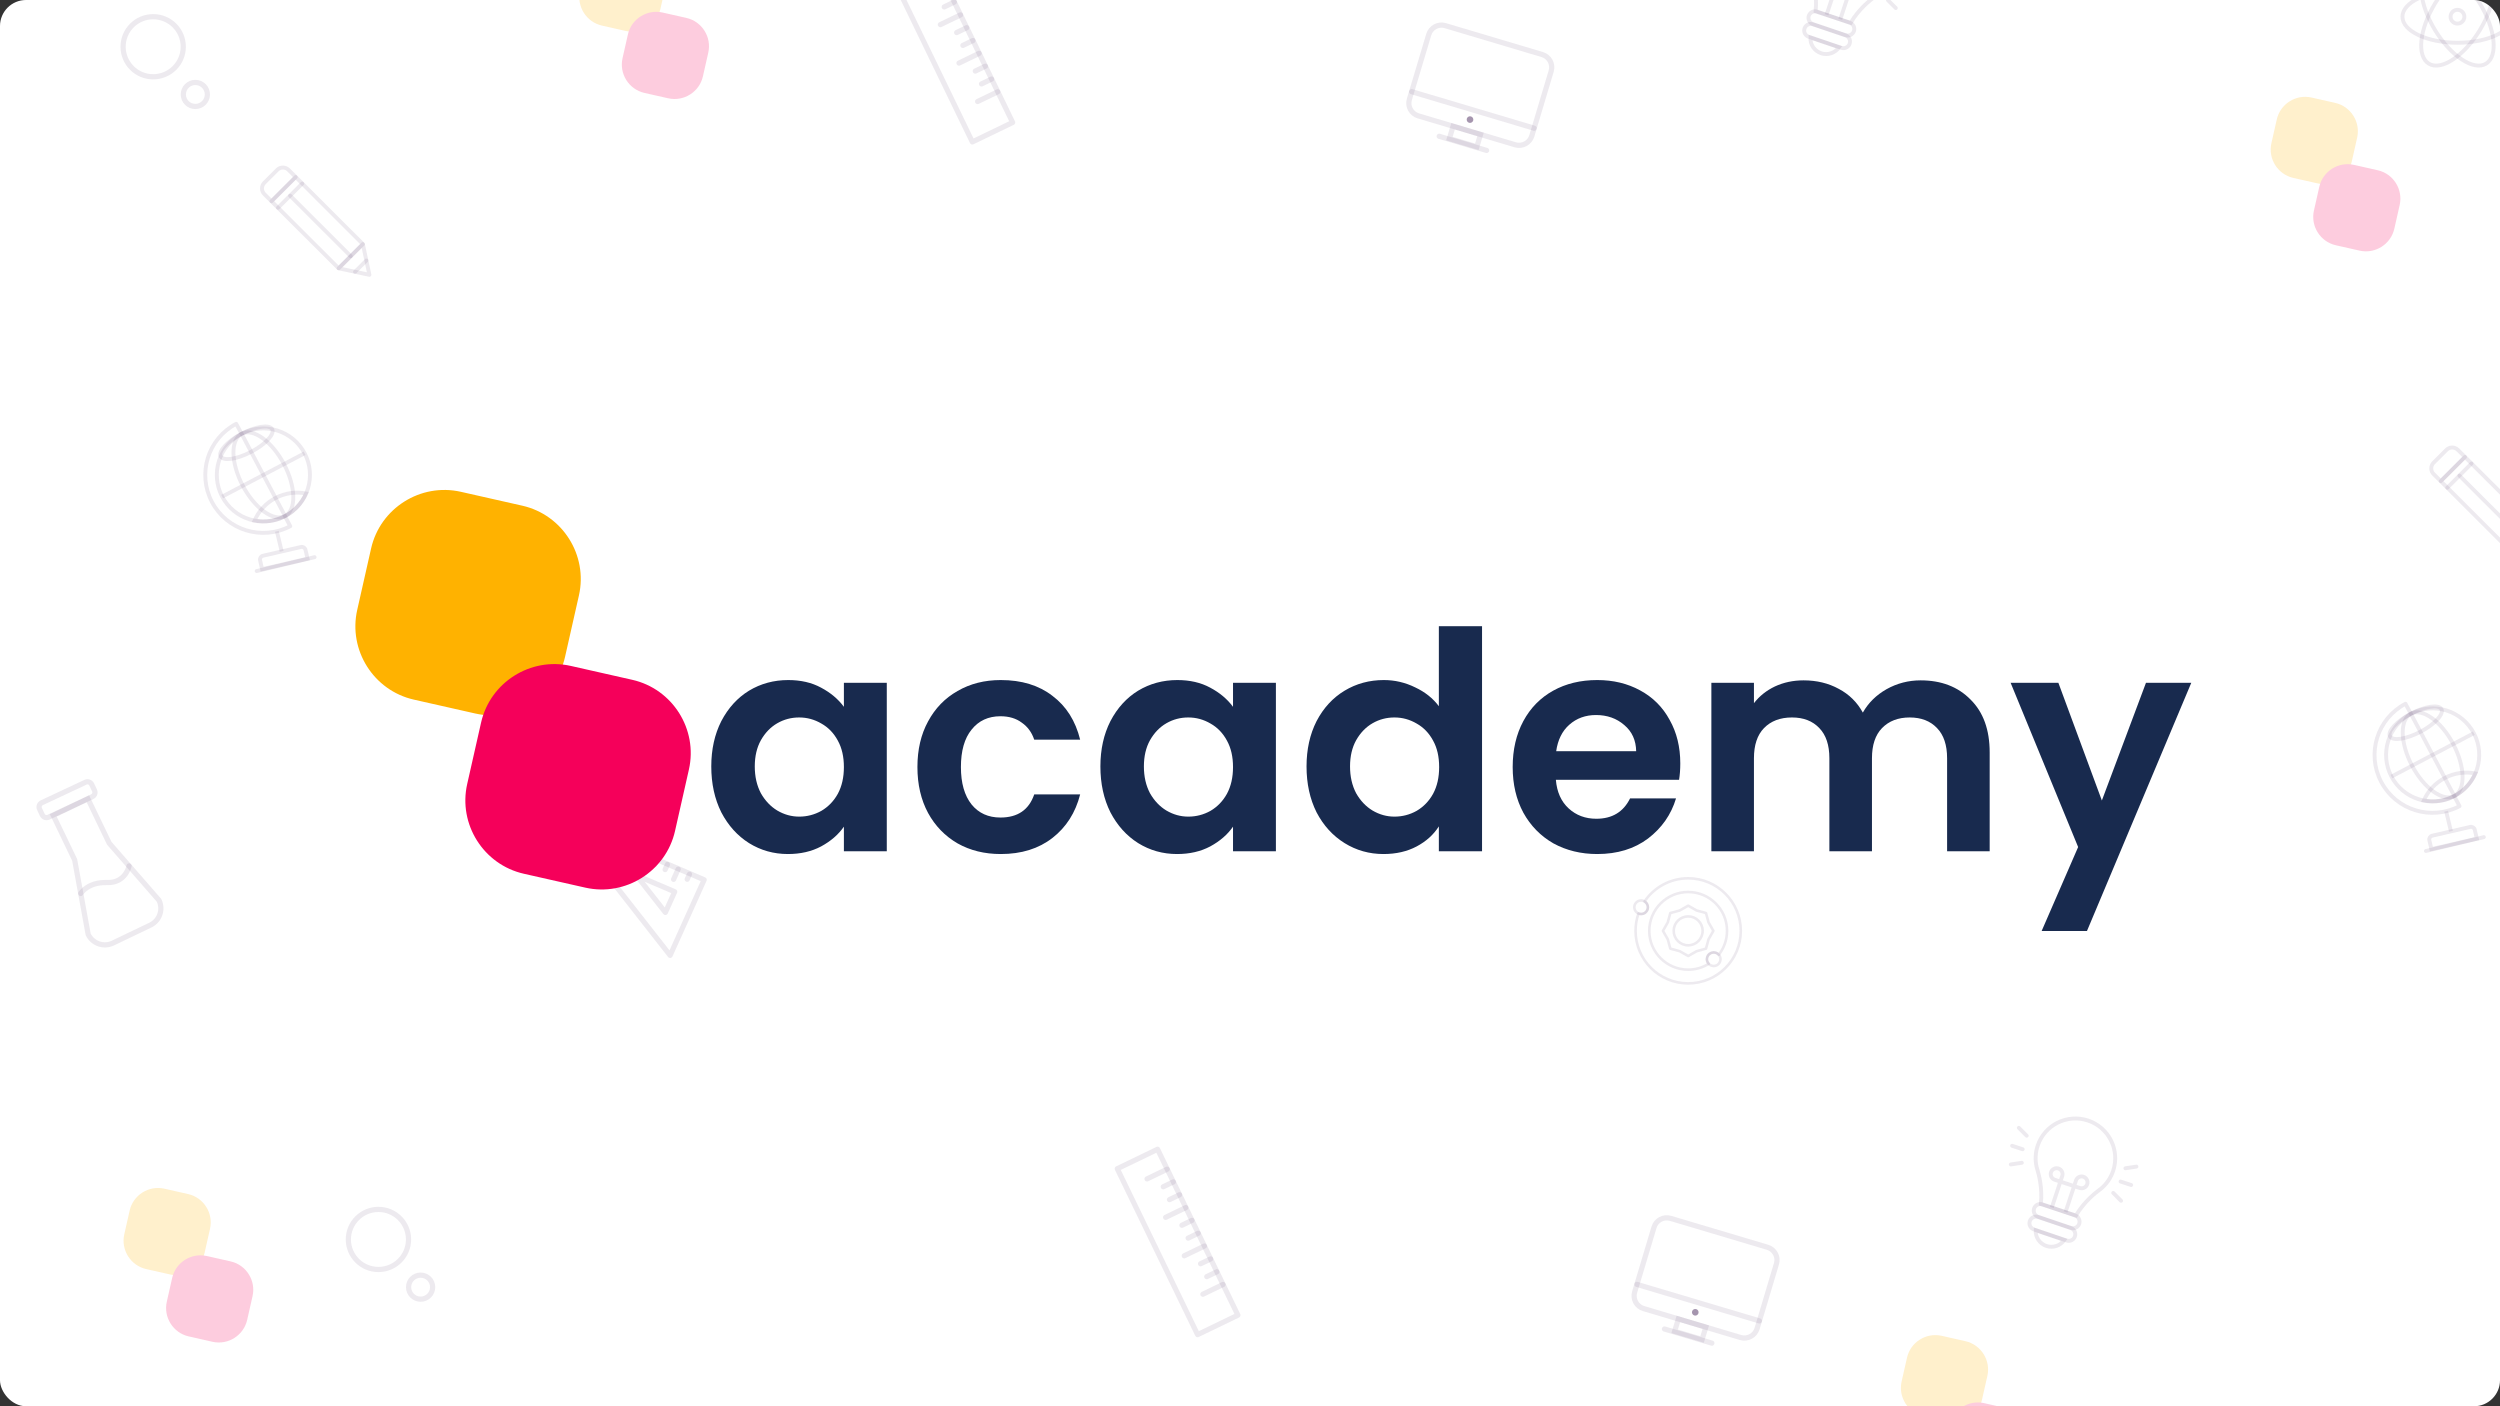 <svg xmlns="http://www.w3.org/2000/svg" width="1920" height="1080" viewBox="0 0 1920 1080" fill="none"><rect x="0" y="0" width="1920" height="1080" fill="#333333" stroke="none"/><g clip-path="url(#clip0_1386_17031)"><rect width="1920" height="1080" rx="20" fill="white"></rect><path d="M1265.58 696.763C1265.58 699.634 1263.24 701.966 1260.37 701.966C1257.49 701.966 1255.16 699.634 1255.16 696.763C1255.16 693.892 1257.49 691.56 1260.37 691.56C1263.24 691.56 1265.58 693.885 1265.58 696.763Z" stroke="#4D2C5E" stroke-opacity="0.1" stroke-width="2" stroke-miterlimit="10" stroke-linecap="round" stroke-linejoin="round"></path><path d="M1316.12 741.889C1319 741.889 1321.33 739.559 1321.33 736.686C1321.33 733.812 1319 731.482 1316.12 731.482C1313.25 731.482 1310.91 733.812 1310.91 736.686C1310.91 739.559 1313.25 741.889 1316.12 741.889Z" stroke="#4D2C5E" stroke-opacity="0.1" stroke-width="2" stroke-miterlimit="10" stroke-linecap="round" stroke-linejoin="round"></path><path d="M1296.51 725.988C1302.65 725.988 1307.62 721.02 1307.62 714.892C1307.62 708.763 1302.65 703.795 1296.51 703.795C1290.37 703.795 1285.4 708.763 1285.4 714.892C1285.4 721.02 1290.37 725.988 1296.51 725.988Z" stroke="#4D2C5E" stroke-opacity="0.1" stroke-width="2" stroke-miterlimit="10" stroke-linecap="round" stroke-linejoin="round"></path><path d="M1315.87 714.891L1312.16 721.36L1310.2 728.562L1302.99 730.519L1296.51 734.226L1290.03 730.519L1282.81 728.562L1280.85 721.36L1277.14 714.891L1280.85 708.416L1282.81 701.214L1290.03 699.258L1296.51 695.551L1302.99 699.258L1310.2 701.214L1312.16 708.416L1315.87 714.891Z" stroke="#4D2C5E" stroke-opacity="0.1" stroke-width="2" stroke-miterlimit="10" stroke-linecap="round" stroke-linejoin="round"></path><path d="M1310.91 736.685C1310.91 733.814 1313.25 731.482 1316.12 731.482C1317.68 731.482 1319.07 732.167 1320.02 733.245C1323.99 728.181 1326.36 721.815 1326.36 714.886C1326.36 698.416 1312.99 685.066 1296.5 685.066C1280.01 685.066 1266.64 698.416 1266.64 714.886C1266.64 731.355 1280.01 744.705 1296.5 744.705C1302.3 744.705 1307.7 743.051 1312.28 740.198C1311.44 739.272 1310.91 738.042 1310.91 736.685Z" stroke="#4D2C5E" stroke-opacity="0.1" stroke-width="2" stroke-miterlimit="10" stroke-linecap="round" stroke-linejoin="round"></path><path d="M1296.51 674.539C1282.58 674.539 1270.29 681.584 1263.03 692.299C1264.55 693.207 1265.58 694.867 1265.58 696.769C1265.58 699.64 1263.24 701.972 1260.37 701.972C1259.66 701.972 1258.98 701.826 1258.37 701.572C1256.91 705.745 1256.11 710.222 1256.11 714.892C1256.11 737.176 1274.2 755.244 1296.51 755.244C1318.83 755.244 1336.92 737.176 1336.92 714.892C1336.92 692.607 1318.82 674.539 1296.51 674.539Z" stroke="#4D2C5E" stroke-opacity="0.1" stroke-width="2" stroke-miterlimit="10" stroke-linecap="round" stroke-linejoin="round"></path><path d="M1417.41 27.031L1392.34 18.528C1389.69 17.632 1388.28 14.757 1389.17 12.112C1390.07 9.466 1392.95 8.054 1395.59 8.95L1420.66 17.453C1423.31 18.349 1424.72 21.224 1423.83 23.862C1422.93 26.515 1420.06 27.935 1417.41 27.031Z" stroke="#4D2C5E" stroke-opacity="0.1" stroke-width="3" stroke-miterlimit="10"></path><path d="M1414.11 36.724L1389.04 28.221C1386.4 27.325 1384.98 24.45 1385.88 21.812C1386.78 19.166 1389.65 17.754 1392.3 18.65L1417.37 27.146C1420.02 28.042 1421.44 30.917 1420.54 33.563C1419.63 36.208 1416.76 37.62 1414.11 36.724Z" stroke="#4D2C5E" stroke-opacity="0.1" stroke-width="3" stroke-miterlimit="10"></path><path d="M1391.83 -17.197C1391.86 -17.111 1391.88 -17.032 1391.91 -16.946C1392.47 -15.161 1395.77 -3.848 1394.39 8.706L1421.28 17.567C1427.66 6.663 1437.06 -0.456 1438.57 -1.561C1438.64 -1.611 1438.71 -1.661 1438.78 -1.711C1439.51 -2.234 1440.22 -2.794 1440.91 -3.389C1444.96 -6.88 1448.15 -11.476 1449.94 -16.91C1455.23 -32.912 1446.53 -50.169 1430.51 -55.453C1414.49 -60.737 1397.21 -52.048 1391.92 -36.045C1390.11 -30.604 1389.93 -25.019 1391.11 -19.807C1391.31 -18.932 1391.55 -18.057 1391.83 -17.197Z" stroke="#4D2C5E" stroke-opacity="0.1" stroke-width="3" stroke-miterlimit="10"></path><path d="M1390.41 28.809C1390.11 34.114 1393.39 39.168 1398.68 40.918C1403.91 42.638 1409.47 40.595 1412.43 36.272L1390.41 28.809Z" stroke="#4D2C5E" stroke-opacity="0.1" stroke-width="3" stroke-miterlimit="10"></path><path d="M1402.81 11.337L1410.8 -12.845C1411.59 -15.225 1410.29 -17.792 1407.91 -18.581C1405.53 -19.369 1402.96 -18.072 1402.17 -15.691C1401.38 -13.311 1402.68 -10.745 1405.06 -9.956L1414.65 -6.794" stroke="#4D2C5E" stroke-opacity="0.1" stroke-width="3" stroke-miterlimit="10"></path><path d="M1413.35 14.815L1421.34 -9.368C1422.13 -11.748 1424.7 -13.039 1427.08 -12.257C1429.47 -11.469 1430.76 -8.902 1429.98 -6.522C1429.19 -4.141 1426.62 -2.851 1424.23 -3.632L1414.64 -6.794" stroke="#4D2C5E" stroke-opacity="0.1" stroke-width="3" stroke-miterlimit="10"></path><path d="M1449.96 0.16L1455.97 6.197" stroke="#4D2C5E" stroke-opacity="0.1" stroke-width="3" stroke-miterlimit="10" stroke-linecap="round"></path><path d="M1163.72 111.199L1089.28 88.992C1083.87 87.379 1080.79 81.689 1082.41 76.282L1097.28 26.562C1098.89 21.155 1104.59 18.086 1110 19.699L1184.44 41.906C1189.86 43.519 1192.93 49.21 1191.31 54.617L1176.45 104.337C1174.83 109.737 1169.13 112.812 1163.72 111.199Z" stroke="#4D2C5E" stroke-opacity="0.1" stroke-width="4" stroke-miterlimit="10" stroke-linecap="round"></path><path d="M1084.16 70.402L1178.2 98.457" stroke="#4D2C5E" stroke-opacity="0.1" stroke-width="4" stroke-miterlimit="10" stroke-linecap="round"></path><path d="M1131.41 92.578C1131.01 93.927 1129.58 94.696 1128.23 94.292C1126.88 93.889 1126.11 92.465 1126.52 91.116C1126.92 89.768 1128.35 88.999 1129.7 89.402C1131.05 89.805 1131.82 91.23 1131.41 92.578Z" fill="#4D2C5E" fill-opacity="0.5"></path><path d="M1137.05 103.25L1115.97 96.961L1113.13 106.459L1134.21 112.748L1137.05 103.25Z" stroke="#4D2C5E" stroke-opacity="0.1" stroke-width="4" stroke-miterlimit="10" stroke-linecap="round"></path><path d="M1105.31 104.671L1141.7 115.529" stroke="#4D2C5E" stroke-opacity="0.1" stroke-width="4" stroke-miterlimit="10" stroke-linecap="round"></path><path d="M1887.33 32.843C1910.67 32.843 1929.58 23.888 1929.58 12.842C1929.58 1.796 1910.67 -7.159 1887.33 -7.159C1864 -7.159 1845.08 1.796 1845.08 12.842C1845.08 23.888 1864 32.843 1887.33 32.843Z" stroke="#4D2C5E" stroke-opacity="0.1" stroke-width="3" stroke-miterlimit="10" stroke-linecap="round" stroke-linejoin="round"></path><path d="M1904.42 23.267C1916.55 3.363 1918.73 -17.428 1909.29 -23.172C1899.84 -28.916 1882.34 -17.438 1870.21 2.466C1858.07 22.37 1855.9 43.161 1865.34 48.905C1874.79 54.649 1892.29 43.171 1904.42 23.267Z" stroke="#4D2C5E" stroke-opacity="0.1" stroke-width="3" stroke-miterlimit="10" stroke-linecap="round" stroke-linejoin="round"></path><path d="M1909.28 48.897C1918.72 43.153 1916.55 22.361 1904.41 2.458C1892.28 -17.446 1874.78 -28.925 1865.34 -23.181C1855.89 -17.437 1858.07 3.355 1870.2 23.259C1882.33 43.162 1899.83 54.641 1909.28 48.897Z" stroke="#4D2C5E" stroke-opacity="0.1" stroke-width="3" stroke-miterlimit="10" stroke-linecap="round" stroke-linejoin="round"></path><path d="M1887.33 18.136C1890.26 18.136 1892.63 15.766 1892.63 12.841C1892.63 9.917 1890.26 7.547 1887.33 7.547C1884.4 7.547 1882.03 9.917 1882.03 12.841C1882.03 15.766 1884.4 18.136 1887.33 18.136Z" stroke="#4D2C5E" stroke-opacity="0.1" stroke-width="3" stroke-miterlimit="10" stroke-linecap="round" stroke-linejoin="round"></path><path d="M1902.2 644.078L1867.31 652.121L1865.74 645.33C1865.38 643.756 1866.36 642.189 1867.93 641.822L1897.11 635.09C1898.69 634.73 1900.26 635.705 1900.63 637.279L1902.2 644.078Z" stroke="#4D2C5E" stroke-opacity="0.1" stroke-width="3" stroke-miterlimit="10" stroke-linecap="round"></path><path d="M1890.73 607.557C1906.11 595.174 1908.52 572.686 1896.12 557.329C1883.72 541.972 1861.21 539.56 1845.83 551.943C1830.45 564.325 1828.04 586.813 1840.43 602.17C1852.83 617.528 1875.35 619.939 1890.73 607.557Z" stroke="#4D2C5E" stroke-opacity="0.1" stroke-width="3" stroke-miterlimit="10"></path><path d="M1884.93 611.35L1851.57 548.159L1847.4 540.49C1825.66 551.937 1817.33 578.817 1828.79 600.534C1840.25 622.25 1867.17 630.57 1888.91 619.124L1884.84 611.403" stroke="#4D2C5E" stroke-opacity="0.1" stroke-width="3" stroke-miterlimit="10" stroke-linecap="round" stroke-linejoin="round"></path><path d="M1858.92 562.005C1869.84 556.255 1877.05 548.485 1875.03 544.651C1873 540.816 1862.51 542.37 1851.59 548.12C1840.67 553.87 1833.46 561.64 1835.48 565.474C1837.51 569.308 1848 567.755 1858.92 562.005Z" stroke="#4D2C5E" stroke-opacity="0.1" stroke-width="3" stroke-miterlimit="10"></path><path d="M1861.48 614.821C1869.19 616.305 1877.44 615.293 1884.92 611.35C1892.41 607.407 1897.91 601.185 1901.04 593.997C1893.33 592.512 1885.08 593.524 1877.6 597.467C1870.11 601.41 1864.61 607.632 1861.48 614.821Z" stroke="#4D2C5E" stroke-opacity="0.1" stroke-width="3" stroke-miterlimit="10"></path><path d="M1884.95 611.311C1893.69 606.712 1893.3 588.837 1884.09 571.386C1874.88 553.936 1860.33 543.518 1851.59 548.117C1842.86 552.717 1843.24 570.592 1852.46 588.042C1861.67 605.492 1876.22 615.91 1884.95 611.311Z" stroke="#4D2C5E" stroke-opacity="0.1" stroke-width="3" stroke-miterlimit="10"></path><path d="M1836.61 596.41L1899.88 563.098" stroke="#4D2C5E" stroke-opacity="0.1" stroke-width="3" stroke-miterlimit="10"></path><path d="M1878.63 623.014L1882.33 638.396" stroke="#4D2C5E" stroke-opacity="0.1" stroke-width="3" stroke-miterlimit="10"></path><path d="M1863.12 653.552L1907.59 642.9" stroke="#4D2C5E" stroke-opacity="0.1" stroke-width="3" stroke-miterlimit="10" stroke-linecap="round"></path><path d="M1926.07 421.051L1944.68 402.462L1893.1 350.953L1874.49 369.542L1926.07 421.051Z" stroke="#4D2C5E" stroke-opacity="0.1" stroke-width="3" stroke-miterlimit="10" stroke-linecap="round" stroke-linejoin="round"></path><path d="M1869 355.37L1878.9 345.486C1881.31 343.08 1885.21 343.08 1887.62 345.486L1893.09 350.951L1874.48 369.541L1869 364.075C1866.6 361.67 1866.6 357.767 1869 355.37Z" stroke="#4D2C5E" stroke-opacity="0.1" stroke-width="3" stroke-miterlimit="10" stroke-linecap="round" stroke-linejoin="round"></path><path d="M1898.12 355.967L1879.51 374.565" stroke="#4D2C5E" stroke-opacity="0.1" stroke-width="3" stroke-miterlimit="10" stroke-linecap="round" stroke-linejoin="round"></path><path d="M1935.37 411.753L1888.82 365.271" stroke="#4D2C5E" stroke-opacity="0.1" stroke-width="3" stroke-miterlimit="10" stroke-linecap="round" stroke-linejoin="round"></path><path d="M471.088 645.757L467.573 653.555" stroke="#4D2C5E" stroke-opacity="0.1" stroke-width="4" stroke-miterlimit="10" stroke-linecap="round" stroke-linejoin="round"></path><path d="M495.955 656.651L492.439 664.45" stroke="#4D2C5E" stroke-opacity="0.1" stroke-width="4" stroke-miterlimit="10" stroke-linecap="round" stroke-linejoin="round"></path><path d="M520.828 667.54L517.312 675.339" stroke="#4D2C5E" stroke-opacity="0.1" stroke-width="4" stroke-miterlimit="10" stroke-linecap="round" stroke-linejoin="round"></path><path d="M454.423 638.469L452.664 642.374" stroke="#4D2C5E" stroke-opacity="0.1" stroke-width="4" stroke-miterlimit="10" stroke-linecap="round" stroke-linejoin="round"></path><path d="M462.744 642.12L460.987 646.013" stroke="#4D2C5E" stroke-opacity="0.1" stroke-width="4" stroke-miterlimit="10" stroke-linecap="round" stroke-linejoin="round"></path><path d="M479.339 649.379L477.58 653.284" stroke="#4D2C5E" stroke-opacity="0.1" stroke-width="4" stroke-miterlimit="10" stroke-linecap="round" stroke-linejoin="round"></path><path d="M487.653 653.022L485.902 656.922" stroke="#4D2C5E" stroke-opacity="0.1" stroke-width="4" stroke-miterlimit="10" stroke-linecap="round" stroke-linejoin="round"></path><path d="M504.254 660.29L502.495 664.196" stroke="#4D2C5E" stroke-opacity="0.1" stroke-width="4" stroke-miterlimit="10" stroke-linecap="round" stroke-linejoin="round"></path><path d="M529.529 671.361L527.778 675.261" stroke="#4D2C5E" stroke-opacity="0.1" stroke-width="4" stroke-miterlimit="10" stroke-linecap="round" stroke-linejoin="round"></path><path d="M512.569 663.933L510.818 667.833" stroke="#4D2C5E" stroke-opacity="0.1" stroke-width="4" stroke-miterlimit="10" stroke-linecap="round" stroke-linejoin="round"></path><path d="M514.65 733.718L433.364 629.867L540.796 675.672L514.65 733.718Z" stroke="#4D2C5E" stroke-opacity="0.1" stroke-width="4" stroke-miterlimit="10" stroke-linecap="round" stroke-linejoin="round"></path><path d="M511.012 700.74L488.775 672.33L518.161 684.855L511.012 700.74Z" stroke="#4D2C5E" stroke-opacity="0.1" stroke-width="4" stroke-miterlimit="10" stroke-linecap="round" stroke-linejoin="round"></path><path d="M716.017 -33.367L685.066 -18.423L746.755 108.995L777.705 94.05L716.017 -33.367Z" stroke="#4D2C5E" stroke-opacity="0.1" stroke-width="4" stroke-miterlimit="10" stroke-linecap="round" stroke-linejoin="round"></path><path d="M737.697 11.442L722.219 18.919" stroke="#4D2C5E" stroke-opacity="0.1" stroke-width="4" stroke-miterlimit="10" stroke-linecap="round" stroke-linejoin="round"></path><path d="M751.992 40.962L736.514 48.438" stroke="#4D2C5E" stroke-opacity="0.1" stroke-width="4" stroke-miterlimit="10" stroke-linecap="round" stroke-linejoin="round"></path><path d="M766.277 70.491L750.81 77.957" stroke="#4D2C5E" stroke-opacity="0.1" stroke-width="4" stroke-miterlimit="10" stroke-linecap="round" stroke-linejoin="round"></path><path d="M732.911 1.57L725.177 5.309" stroke="#4D2C5E" stroke-opacity="0.1" stroke-width="4" stroke-miterlimit="10" stroke-linecap="round" stroke-linejoin="round"></path><path d="M742.452 21.271L734.718 24.999" stroke="#4D2C5E" stroke-opacity="0.1" stroke-width="4" stroke-miterlimit="10" stroke-linecap="round" stroke-linejoin="round"></path><path d="M747.227 31.144L739.493 34.882" stroke="#4D2C5E" stroke-opacity="0.1" stroke-width="4" stroke-miterlimit="10" stroke-linecap="round" stroke-linejoin="round"></path><path d="M756.768 50.845L749.034 54.572" stroke="#4D2C5E" stroke-opacity="0.1" stroke-width="4" stroke-miterlimit="10" stroke-linecap="round" stroke-linejoin="round"></path><path d="M761.555 60.717L753.811 64.455" stroke="#4D2C5E" stroke-opacity="0.1" stroke-width="4" stroke-miterlimit="10" stroke-linecap="round" stroke-linejoin="round"></path><path d="M70.875 611.839L37.283 627.597C35.487 628.446 33.346 627.673 32.496 625.879L30.345 621.303C29.495 619.509 30.27 617.371 32.066 616.522L65.658 600.764C67.455 599.915 69.595 600.688 70.445 602.482L72.596 607.058C73.446 608.863 72.671 611.001 70.875 611.839Z" stroke="#4D2C5E" stroke-opacity="0.1" stroke-width="4" stroke-miterlimit="10" stroke-linecap="round"></path><path d="M83.923 647.632L67.487 613.45L40.898 626.201L57.333 660.383L67.703 717.574C71.112 724.674 79.642 727.661 86.741 724.255L115.45 710.484C122.56 707.079 125.551 698.56 122.141 691.47L83.923 647.632Z" stroke="#4D2C5E" stroke-opacity="0.1" stroke-width="4" stroke-miterlimit="10" stroke-linecap="round"></path><path d="M62.001 686.175C62.001 686.175 67.487 677.302 82.073 677.807C96.658 678.311 99.111 665.045 99.111 665.045" stroke="#4D2C5E" stroke-opacity="0.1" stroke-width="4" stroke-miterlimit="10" stroke-linecap="round"></path><path d="M117.643 58.972C130.403 58.972 140.748 48.642 140.748 35.898C140.748 23.155 130.403 12.824 117.643 12.824C104.883 12.824 94.538 23.155 94.538 35.898C94.538 48.642 104.883 58.972 117.643 58.972Z" stroke="#4D2C5E" stroke-opacity="0.1" stroke-width="4" stroke-miterlimit="10" stroke-linecap="round" stroke-linejoin="round"></path><path d="M150.031 81.767C155.134 81.767 159.271 77.636 159.271 72.54C159.271 67.444 155.134 63.312 150.031 63.312C144.928 63.312 140.791 67.444 140.791 72.54C140.791 77.636 144.928 81.767 150.031 81.767Z" stroke="#4D2C5E" stroke-opacity="0.1" stroke-width="4" stroke-miterlimit="10" stroke-linecap="round" stroke-linejoin="round"></path><path d="M1590.41 943.031L1565.34 934.528C1562.69 933.632 1561.28 930.757 1562.17 928.112C1563.07 925.466 1565.95 924.054 1568.59 924.95L1593.66 933.453C1596.31 934.349 1597.72 937.224 1596.83 939.862C1595.93 942.515 1593.06 943.935 1590.41 943.031Z" stroke="#4D2C5E" stroke-opacity="0.1" stroke-width="3" stroke-miterlimit="10"></path><path d="M1587.11 952.724L1562.04 944.221C1559.4 943.325 1557.98 940.45 1558.88 937.812C1559.78 935.166 1562.65 933.754 1565.3 934.65L1590.37 943.146C1593.02 944.042 1594.44 946.917 1593.54 949.563C1592.63 952.208 1589.76 953.621 1587.11 952.724Z" stroke="#4D2C5E" stroke-opacity="0.1" stroke-width="3" stroke-miterlimit="10"></path><path d="M1564.83 898.803C1564.86 898.889 1564.88 898.968 1564.91 899.054C1565.47 900.839 1568.77 912.152 1567.39 924.706L1594.28 933.567C1600.66 922.663 1610.06 915.544 1611.57 914.439C1611.64 914.389 1611.71 914.339 1611.78 914.289C1612.51 913.766 1613.22 913.206 1613.91 912.611C1617.96 909.12 1621.15 904.524 1622.94 899.09C1628.23 883.088 1619.53 865.831 1603.51 860.547C1587.49 855.263 1570.21 863.952 1564.92 879.955C1563.11 885.396 1562.93 890.981 1564.11 896.193C1564.31 897.068 1564.55 897.943 1564.83 898.803Z" stroke="#4D2C5E" stroke-opacity="0.1" stroke-width="3" stroke-miterlimit="10"></path><path d="M1563.41 944.809C1563.11 950.114 1566.39 955.168 1571.68 956.918C1576.91 958.638 1582.47 956.595 1585.43 952.272L1563.41 944.809Z" stroke="#4D2C5E" stroke-opacity="0.1" stroke-width="3" stroke-miterlimit="10"></path><path d="M1575.81 927.337L1583.8 903.155C1584.59 900.775 1583.29 898.208 1580.91 897.419C1578.53 896.631 1575.96 897.928 1575.17 900.309C1574.38 902.689 1575.68 905.256 1578.06 906.044L1587.65 909.206" stroke="#4D2C5E" stroke-opacity="0.1" stroke-width="3" stroke-miterlimit="10"></path><path d="M1586.35 930.815L1594.34 906.632C1595.13 904.252 1597.7 902.961 1600.08 903.743C1602.47 904.531 1603.76 907.098 1602.98 909.478C1602.19 911.859 1599.62 913.149 1597.23 912.368L1587.64 909.206" stroke="#4D2C5E" stroke-opacity="0.1" stroke-width="3" stroke-miterlimit="10"></path><path d="M1628.62 907.421L1636.72 910.095" stroke="#4D2C5E" stroke-opacity="0.1" stroke-width="3" stroke-miterlimit="10" stroke-linecap="round"></path><path d="M1632.33 897.233L1640.77 895.964" stroke="#4D2C5E" stroke-opacity="0.1" stroke-width="3" stroke-miterlimit="10" stroke-linecap="round"></path><path d="M1622.96 916.16L1628.97 922.197" stroke="#4D2C5E" stroke-opacity="0.1" stroke-width="3" stroke-miterlimit="10" stroke-linecap="round"></path><path d="M1553.41 882.63L1545.31 879.963" stroke="#4D2C5E" stroke-opacity="0.1" stroke-width="3" stroke-miterlimit="10" stroke-linecap="round"></path><path d="M1556.5 872.234L1550.49 866.197" stroke="#4D2C5E" stroke-opacity="0.1" stroke-width="3" stroke-miterlimit="10" stroke-linecap="round"></path><path d="M1552.75 893.018L1544.33 894.287" stroke="#4D2C5E" stroke-opacity="0.1" stroke-width="3" stroke-miterlimit="10" stroke-linecap="round"></path><path d="M1336.72 1027.2L1262.28 1004.99C1256.87 1003.38 1253.79 997.688 1255.41 992.282L1270.28 942.562C1271.89 937.155 1277.59 934.086 1283 935.699L1357.44 957.906C1362.86 959.519 1365.93 965.21 1364.31 970.617L1349.45 1020.34C1347.83 1025.74 1342.13 1028.81 1336.72 1027.2Z" stroke="#4D2C5E" stroke-opacity="0.1" stroke-width="4" stroke-miterlimit="10" stroke-linecap="round"></path><path d="M1257.16 986.402L1351.2 1014.46" stroke="#4D2C5E" stroke-opacity="0.1" stroke-width="4" stroke-miterlimit="10" stroke-linecap="round"></path><path d="M1304.41 1008.58C1304.01 1009.93 1302.58 1010.7 1301.23 1010.29C1299.88 1009.89 1299.11 1008.46 1299.52 1007.12C1299.92 1005.77 1301.35 1005 1302.7 1005.4C1304.05 1005.81 1304.82 1007.23 1304.41 1008.58Z" fill="#4D2C5E" fill-opacity="0.5"></path><path d="M1310.05 1019.25L1288.97 1012.96L1286.13 1022.46L1307.21 1028.75L1310.05 1019.25Z" stroke="#4D2C5E" stroke-opacity="0.1" stroke-width="4" stroke-miterlimit="10" stroke-linecap="round"></path><path d="M1278.31 1020.67L1314.7 1031.53" stroke="#4D2C5E" stroke-opacity="0.1" stroke-width="4" stroke-miterlimit="10" stroke-linecap="round"></path><path d="M889.017 882.632L858.066 897.577L919.755 1024.99L950.705 1010.05L889.017 882.632Z" stroke="#4D2C5E" stroke-opacity="0.1" stroke-width="4" stroke-miterlimit="10" stroke-linecap="round" stroke-linejoin="round"></path><path d="M896.402 897.923L880.935 905.389" stroke="#4D2C5E" stroke-opacity="0.1" stroke-width="4" stroke-miterlimit="10" stroke-linecap="round" stroke-linejoin="round"></path><path d="M910.697 927.442L895.219 934.919" stroke="#4D2C5E" stroke-opacity="0.1" stroke-width="4" stroke-miterlimit="10" stroke-linecap="round" stroke-linejoin="round"></path><path d="M924.992 956.962L909.514 964.438" stroke="#4D2C5E" stroke-opacity="0.1" stroke-width="4" stroke-miterlimit="10" stroke-linecap="round" stroke-linejoin="round"></path><path d="M939.277 986.491L923.81 993.957" stroke="#4D2C5E" stroke-opacity="0.1" stroke-width="4" stroke-miterlimit="10" stroke-linecap="round" stroke-linejoin="round"></path><path d="M901.134 907.698L893.4 911.426" stroke="#4D2C5E" stroke-opacity="0.1" stroke-width="4" stroke-miterlimit="10" stroke-linecap="round" stroke-linejoin="round"></path><path d="M905.911 917.57L898.177 921.309" stroke="#4D2C5E" stroke-opacity="0.1" stroke-width="4" stroke-miterlimit="10" stroke-linecap="round" stroke-linejoin="round"></path><path d="M915.452 937.271L907.718 940.999" stroke="#4D2C5E" stroke-opacity="0.1" stroke-width="4" stroke-miterlimit="10" stroke-linecap="round" stroke-linejoin="round"></path><path d="M920.227 947.144L912.493 950.882" stroke="#4D2C5E" stroke-opacity="0.1" stroke-width="4" stroke-miterlimit="10" stroke-linecap="round" stroke-linejoin="round"></path><path d="M929.768 966.845L922.034 970.572" stroke="#4D2C5E" stroke-opacity="0.1" stroke-width="4" stroke-miterlimit="10" stroke-linecap="round" stroke-linejoin="round"></path><path d="M934.555 976.717L926.811 980.455" stroke="#4D2C5E" stroke-opacity="0.1" stroke-width="4" stroke-miterlimit="10" stroke-linecap="round" stroke-linejoin="round"></path><path d="M290.643 974.972C303.403 974.972 313.748 964.642 313.748 951.898C313.748 939.155 303.403 928.824 290.643 928.824C277.883 928.824 267.538 939.155 267.538 951.898C267.538 964.642 277.883 974.972 290.643 974.972Z" stroke="#4D2C5E" stroke-opacity="0.1" stroke-width="4" stroke-miterlimit="10" stroke-linecap="round" stroke-linejoin="round"></path><path d="M323.031 997.768C328.134 997.768 332.271 993.636 332.271 988.54C332.271 983.444 328.134 979.312 323.031 979.312C317.928 979.312 313.791 983.444 313.791 988.54C313.791 993.636 317.928 997.768 323.031 997.768Z" stroke="#4D2C5E" stroke-opacity="0.1" stroke-width="4" stroke-miterlimit="10" stroke-linecap="round" stroke-linejoin="round"></path><path d="M236.197 429.078L201.309 437.121L199.74 430.33C199.38 428.756 200.355 427.189 201.932 426.822L231.115 420.09C232.691 419.73 234.26 420.705 234.628 422.279L236.197 429.078Z" stroke="#4D2C5E" stroke-opacity="0.1" stroke-width="3" stroke-miterlimit="10" stroke-linecap="round"></path><path d="M224.729 392.557C240.107 380.174 242.522 357.686 230.123 342.329C217.724 326.972 195.206 324.56 179.828 336.943C164.45 349.325 162.036 371.813 174.435 387.17C186.834 402.528 209.351 404.939 224.729 392.557Z" stroke="#4D2C5E" stroke-opacity="0.1" stroke-width="3" stroke-miterlimit="10"></path><path d="M218.926 396.35L185.569 333.159L181.403 325.49C159.658 336.937 151.327 363.817 162.788 385.534C174.25 407.25 201.166 415.57 222.911 404.124L218.836 396.403" stroke="#4D2C5E" stroke-opacity="0.1" stroke-width="3" stroke-miterlimit="10" stroke-linecap="round" stroke-linejoin="round"></path><path d="M192.92 347.005C203.841 341.255 211.053 333.485 209.029 329.651C207.004 325.816 196.51 327.37 185.59 333.12C174.669 338.87 167.457 346.64 169.482 350.474C171.506 354.308 182 352.755 192.92 347.005Z" stroke="#4D2C5E" stroke-opacity="0.1" stroke-width="3" stroke-miterlimit="10"></path><path d="M195.483 399.821C203.192 401.305 211.441 400.293 218.925 396.35C226.408 392.407 231.91 386.185 235.04 378.997C227.331 377.512 219.082 378.524 211.599 382.467C204.108 386.41 198.613 392.632 195.483 399.821Z" stroke="#4D2C5E" stroke-opacity="0.1" stroke-width="3" stroke-miterlimit="10"></path><path d="M218.953 396.311C227.688 391.712 227.301 373.837 218.088 356.386C208.875 338.936 194.325 328.518 185.59 333.117C176.855 337.717 177.243 355.592 186.456 373.042C195.669 390.492 210.218 400.91 218.953 396.311Z" stroke="#4D2C5E" stroke-opacity="0.1" stroke-width="3" stroke-miterlimit="10"></path><path d="M170.609 381.41L233.885 348.098" stroke="#4D2C5E" stroke-opacity="0.1" stroke-width="3" stroke-miterlimit="10"></path><path d="M212.635 408.014L216.328 423.396" stroke="#4D2C5E" stroke-opacity="0.1" stroke-width="3" stroke-miterlimit="10"></path><path d="M197.12 438.552L241.593 427.9" stroke="#4D2C5E" stroke-opacity="0.1" stroke-width="3" stroke-miterlimit="10" stroke-linecap="round"></path><path d="M260.068 206.051L278.682 187.462L227.104 135.953L208.491 154.542L260.068 206.051Z" stroke="#4D2C5E" stroke-opacity="0.1" stroke-width="3" stroke-miterlimit="10" stroke-linecap="round" stroke-linejoin="round"></path><path d="M283.714 211.079L278.675 187.457L260.061 206.047L283.714 211.079Z" stroke="#4D2C5E" stroke-opacity="0.1" stroke-width="3" stroke-miterlimit="10" stroke-linecap="round" stroke-linejoin="round"></path><path d="M281.362 200.059L272.669 208.732" stroke="#4D2C5E" stroke-opacity="0.1" stroke-width="3" stroke-miterlimit="10" stroke-linecap="round" stroke-linejoin="round"></path><path d="M203.005 140.37L212.902 130.486C215.311 128.08 219.21 128.08 221.619 130.486L227.092 135.951L208.478 154.541L203.005 149.075C200.596 146.67 200.596 142.767 203.005 140.37Z" stroke="#4D2C5E" stroke-opacity="0.1" stroke-width="3" stroke-miterlimit="10" stroke-linecap="round" stroke-linejoin="round"></path><path d="M232.122 140.967L213.508 159.565" stroke="#4D2C5E" stroke-opacity="0.1" stroke-width="3" stroke-miterlimit="10" stroke-linecap="round" stroke-linejoin="round"></path><path d="M269.368 196.753L222.815 150.271" stroke="#4D2C5E" stroke-opacity="0.1" stroke-width="3" stroke-miterlimit="10" stroke-linecap="round" stroke-linejoin="round"></path><g opacity="0.2"><path d="M1744.44 109.995L1748.57 91.736C1751.27 79.781 1763.26 72.209 1775.22 74.91L1793.48 79.036C1805.43 81.737 1813 93.729 1810.3 105.683L1806.18 123.943C1803.47 135.898 1791.48 143.468 1779.53 140.767L1761.27 136.642C1749.31 133.941 1741.74 121.95 1744.44 109.995Z" fill="#FFB200"></path><path d="M1777.1 161.716L1781.23 143.456C1783.93 131.502 1795.92 123.93 1807.88 126.631L1826.14 130.756C1838.09 133.458 1845.66 145.45 1842.96 157.404L1838.84 175.664C1836.14 187.619 1824.14 195.189 1812.19 192.488L1793.93 188.363C1781.97 185.661 1774.4 173.671 1777.1 161.716Z" fill="#F5005A"></path></g><g opacity="0.2"><path d="M95.444 947.996L99.569 929.736C102.27 917.782 114.262 910.21 126.217 912.911L144.476 917.037C156.431 919.738 164.002 931.73 161.301 943.684L157.175 961.944C154.474 973.899 142.483 981.469 130.528 978.768L112.269 974.643C100.314 971.942 92.742 959.951 95.444 947.996Z" fill="#FFB200"></path><path d="M128.105 999.717L132.23 981.457C134.931 969.503 146.923 961.931 158.878 964.632L177.137 968.757C189.092 971.459 196.663 983.451 193.962 995.405L189.836 1013.66C187.135 1025.62 175.144 1033.19 163.189 1030.49L144.93 1026.36C132.975 1023.66 125.403 1011.67 128.105 999.717Z" fill="#F5005A"></path></g><g opacity="0.2"><path d="M445.444 -7.004L449.569 -25.264C452.27 -37.218 464.262 -44.79 476.217 -42.089L494.476 -37.963C506.431 -35.262 514.002 -23.27 511.301 -11.316L507.175 6.944C504.474 18.899 492.483 26.47 480.528 23.768L462.269 19.643C450.314 16.942 442.742 4.951 445.444 -7.004Z" fill="#FFB200"></path><path d="M478.105 44.717L482.23 26.457C484.931 14.503 496.923 6.931 508.878 9.632L527.137 13.757C539.092 16.459 546.663 28.451 543.962 40.405L539.836 58.664C537.135 70.62 525.144 78.19 513.189 75.489L494.93 71.364C482.975 68.662 475.403 56.672 478.105 44.717Z" fill="#F5005A"></path></g><g opacity="0.2"><path d="M1460.44 1061L1464.57 1042.74C1467.27 1030.78 1479.26 1023.21 1491.22 1025.91L1509.48 1030.04C1521.43 1032.74 1529 1044.73 1526.3 1056.68L1522.18 1074.94C1519.47 1086.9 1507.48 1094.47 1495.53 1091.77L1477.27 1087.64C1465.31 1084.94 1457.74 1072.95 1460.44 1061Z" fill="#FFB200"></path><path d="M1493.1 1112.72L1497.23 1094.46C1499.93 1082.5 1511.92 1074.93 1523.88 1077.63L1542.14 1081.76C1554.09 1084.46 1561.66 1096.45 1558.96 1108.41L1554.84 1126.66C1552.14 1138.62 1540.14 1146.19 1528.19 1143.49L1509.93 1139.36C1497.97 1136.66 1490.4 1124.67 1493.1 1112.72Z" fill="#F5005A"></path></g><path d="M546.263 588.623C546.263 575.541 548.832 563.939 553.971 553.817C559.266 543.694 566.352 535.907 575.229 530.457C584.262 525.006 594.306 522.281 605.363 522.281C615.019 522.281 623.428 524.227 630.592 528.121C637.912 532.014 643.752 536.92 648.112 542.837V524.383H681.05V653.797H648.112V634.876C643.907 640.949 638.067 646.011 630.592 650.06C623.273 653.953 614.785 655.9 605.13 655.9C594.228 655.9 584.262 653.096 575.229 647.49C566.352 641.884 559.266 634.019 553.971 623.896C548.832 613.618 546.263 601.86 546.263 588.623ZM648.112 589.09C648.112 581.148 646.555 574.373 643.44 568.767C640.325 563.005 636.121 558.644 630.826 555.685C625.531 552.571 619.847 551.013 613.773 551.013C607.699 551.013 602.093 552.493 596.954 555.452C591.815 558.411 587.61 562.771 584.339 568.533C581.225 574.14 579.667 580.836 579.667 588.623C579.667 596.41 581.225 603.262 584.339 609.18C587.61 614.942 591.815 619.38 596.954 622.495C602.249 625.61 607.855 627.167 613.773 627.167C619.847 627.167 625.531 625.687 630.826 622.728C636.121 619.614 640.325 615.253 643.44 609.647C646.555 603.885 648.112 597.033 648.112 589.09Z" fill="#182A4E"></path><path d="M704.581 589.09C704.581 575.697 707.306 564.017 712.757 554.05C718.208 543.928 725.761 536.141 735.416 530.69C745.072 525.084 756.129 522.281 768.587 522.281C784.628 522.281 797.865 526.33 808.299 534.428C818.889 542.37 825.975 553.583 829.557 568.066H794.283C792.414 562.46 789.222 558.099 784.706 554.985C780.345 551.714 774.895 550.079 768.354 550.079C759.01 550.079 751.612 553.505 746.162 560.357C740.711 567.054 737.986 576.631 737.986 589.09C737.986 601.393 740.711 610.971 746.162 617.823C751.612 624.519 759.01 627.868 768.354 627.868C781.591 627.868 790.234 621.95 794.283 610.114H829.557C825.975 624.13 818.889 635.265 808.299 643.519C797.709 651.773 784.472 655.9 768.587 655.9C756.129 655.9 745.072 653.174 735.416 647.724C725.761 642.117 718.208 634.331 712.757 624.364C707.306 614.241 704.581 602.483 704.581 589.09Z" fill="#182A4E"></path><path d="M845.106 588.623C845.106 575.541 847.675 563.939 852.815 553.817C858.109 543.694 865.195 535.907 874.072 530.457C883.105 525.006 893.149 522.281 904.206 522.281C913.862 522.281 922.271 524.227 929.435 528.121C936.755 532.014 942.595 536.92 946.955 542.837V524.383H979.893V653.797H946.955V634.876C942.75 640.949 936.91 646.011 929.435 650.06C922.116 653.953 913.628 655.9 903.973 655.9C893.072 655.9 883.105 653.096 874.072 647.49C865.195 641.884 858.109 634.019 852.815 623.896C847.675 613.618 845.106 601.86 845.106 588.623ZM946.955 589.09C946.955 581.148 945.398 574.373 942.283 568.767C939.168 563.005 934.964 558.644 929.669 555.685C924.374 552.571 918.69 551.013 912.616 551.013C906.542 551.013 900.936 552.493 895.797 555.452C890.658 558.411 886.453 562.771 883.182 568.533C880.068 574.14 878.51 580.836 878.51 588.623C878.51 596.41 880.068 603.262 883.182 609.18C886.453 614.942 890.658 619.38 895.797 622.495C901.092 625.61 906.698 627.167 912.616 627.167C918.69 627.167 924.374 625.687 929.669 622.728C934.964 619.614 939.168 615.253 942.283 609.647C945.398 603.885 946.955 597.033 946.955 589.09Z" fill="#182A4E"></path><path d="M1003.42 588.623C1003.42 575.541 1005.99 563.939 1011.13 553.817C1016.43 543.694 1023.59 535.907 1032.62 530.457C1041.66 525.006 1051.7 522.281 1062.76 522.281C1071.17 522.281 1079.19 524.149 1086.82 527.887C1094.45 531.469 1100.52 536.297 1105.04 542.37V480.934H1138.21V653.797H1105.04V634.642C1100.99 641.027 1095.31 646.166 1087.99 650.06C1080.67 653.953 1072.18 655.9 1062.52 655.9C1051.62 655.9 1041.66 653.096 1032.62 647.49C1023.59 641.884 1016.43 634.019 1011.13 623.896C1005.99 613.618 1003.42 601.86 1003.42 588.623ZM1105.27 589.09C1105.27 581.148 1103.72 574.373 1100.6 568.767C1097.49 563.005 1093.28 558.644 1087.99 555.685C1082.69 552.571 1077.01 551.013 1070.93 551.013C1064.86 551.013 1059.25 552.493 1054.12 555.452C1048.98 558.411 1044.77 562.771 1041.5 568.533C1038.39 574.14 1036.83 580.836 1036.83 588.623C1036.83 596.41 1038.39 603.262 1041.5 609.18C1044.77 614.942 1048.98 619.38 1054.12 622.495C1059.41 625.61 1065.02 627.167 1070.93 627.167C1077.01 627.167 1082.69 625.687 1087.99 622.728C1093.28 619.614 1097.49 615.253 1100.6 609.647C1103.72 603.885 1105.27 597.033 1105.27 589.09Z" fill="#182A4E"></path><path d="M1290.46 586.287C1290.46 590.959 1290.14 595.164 1289.52 598.901H1194.91C1195.69 608.245 1198.96 615.565 1204.72 620.86C1210.49 626.155 1217.57 628.802 1225.98 628.802C1238.13 628.802 1246.77 623.585 1251.91 613.151H1287.19C1283.45 625.61 1276.28 635.888 1265.69 643.986C1255.1 651.928 1242.1 655.9 1226.68 655.9C1214.22 655.9 1203.01 653.174 1193.04 647.724C1183.23 642.117 1175.52 634.253 1169.92 624.13C1164.47 614.007 1161.74 602.327 1161.74 589.09C1161.74 575.697 1164.47 563.939 1169.92 553.817C1175.37 543.694 1183 535.907 1192.81 530.457C1202.62 525.006 1213.91 522.281 1226.68 522.281C1238.99 522.281 1249.97 524.928 1259.62 530.223C1269.43 535.518 1276.98 543.071 1282.28 552.882C1287.73 562.538 1290.46 573.673 1290.46 586.287ZM1256.58 576.943C1256.43 568.533 1253.39 561.837 1247.47 556.853C1241.56 551.714 1234.31 549.145 1225.75 549.145C1217.65 549.145 1210.8 551.636 1205.19 556.62C1199.74 561.448 1196.39 568.222 1195.15 576.943H1256.58Z" fill="#182A4E"></path><path d="M1475.04 522.514C1490.93 522.514 1503.7 527.42 1513.35 537.231C1523.16 546.887 1528.07 560.435 1528.07 577.877V653.797H1495.37V582.316C1495.37 572.193 1492.8 564.484 1487.66 559.189C1482.52 553.739 1475.51 551.013 1466.63 551.013C1457.76 551.013 1450.67 553.739 1445.38 559.189C1440.24 564.484 1437.67 572.193 1437.67 582.316V653.797H1404.96V582.316C1404.96 572.193 1402.39 564.484 1397.25 559.189C1392.12 553.739 1385.11 551.013 1376.23 551.013C1367.2 551.013 1360.03 553.739 1354.74 559.189C1349.6 564.484 1347.03 572.193 1347.03 582.316V653.797H1314.33V524.383H1347.03V540.034C1351.24 534.584 1356.61 530.301 1363.15 527.186C1369.85 524.072 1377.16 522.514 1385.11 522.514C1395.23 522.514 1404.26 524.695 1412.2 529.055C1420.15 533.26 1426.3 539.333 1430.66 547.276C1434.86 539.801 1440.94 533.805 1448.88 529.289C1456.98 524.772 1465.7 522.514 1475.04 522.514Z" fill="#182A4E"></path><path d="M1682.91 524.383L1602.79 715H1567.98L1596.01 650.527L1544.15 524.383H1580.83L1614.23 614.786L1648.11 524.383H1682.91Z" fill="#182A4E"></path><path d="M274.343 468.413L285.01 421.202C291.994 390.293 323 370.714 353.91 377.699L401.12 388.365C432.031 395.349 451.607 426.356 444.623 457.265L433.956 504.477C426.971 535.388 395.967 554.962 365.056 547.978L317.847 537.311C286.936 530.327 267.359 499.324 274.343 468.413Z" fill="#FFB200"></path><path d="M358.804 602.14L369.471 554.929C376.455 524.02 407.46 504.442 438.371 511.426L485.581 522.093C516.492 529.077 536.068 560.084 529.084 590.993L518.417 638.204C511.432 669.115 480.428 688.689 449.517 681.705L402.308 671.038C371.397 664.054 351.82 633.051 358.804 602.14Z" fill="#F5005A"></path></g><defs><clipPath id="clip0_1386_17031"><rect width="1920" height="1080" rx="20" fill="white"></rect></clipPath></defs></svg>